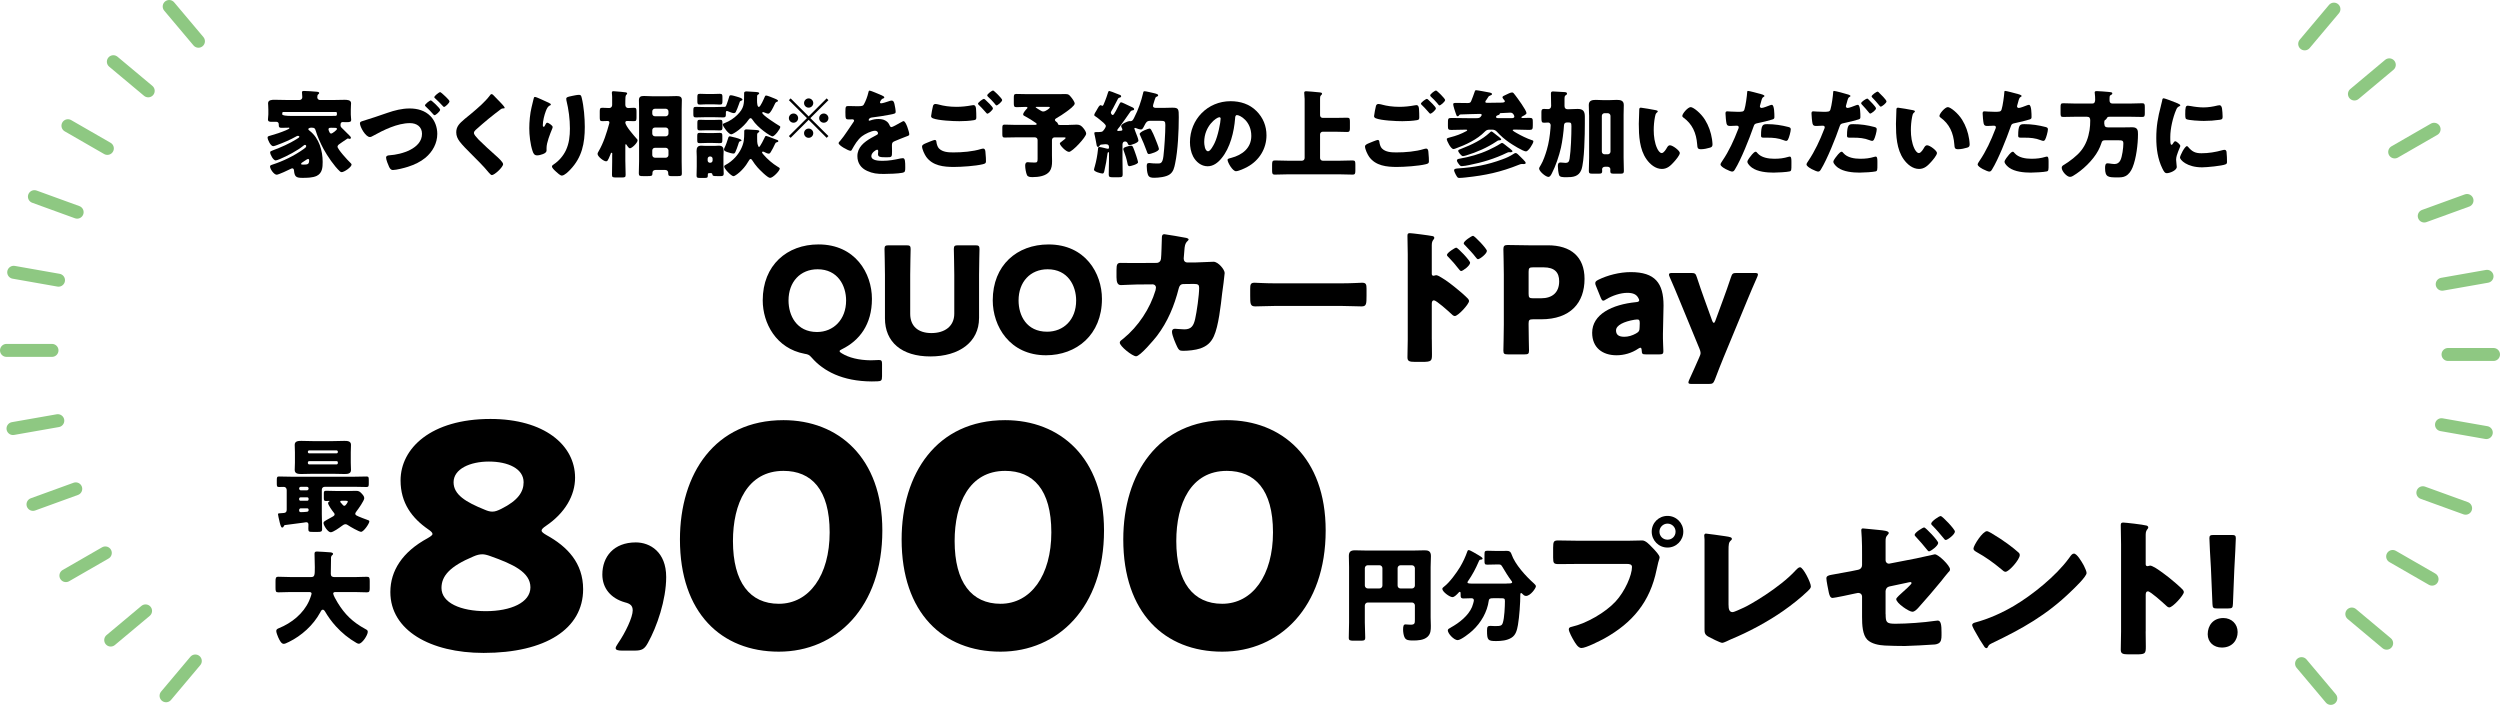 <?xml version="1.0" encoding="UTF-8"?>
<svg id="_レイヤー_2" data-name="レイヤー 2" xmlns="http://www.w3.org/2000/svg" viewBox="0 0 917.76 258.76">
  <defs>
    <style>
      .cls-1 {
        fill: none;
        stroke: #8ec882;
        stroke-linecap: round;
        stroke-linejoin: round;
        stroke-width: 4.76px;
      }
    </style>
  </defs>
  <g id="_内容" data-name="内容">
    <g>
      <path d="M123.88,53.78c0,.98,3.82,5.13,4.69,5.93.14.14.49.45.49.7,0,.94-2.73,2.79-3.64,2.79-.24,0-.45-.14-.63-.28-2.1-1.92-4.62-5.65-5.99-8.17-1.08-1.99-2.31-4.71-2.94-6.88-.18-.56-.31-1.01-1.44-1.01-.35,0-1.23.07-1.23.56,0,.21.21.38.53.63,3.47,2.72,4.73,7.37,4.73,11.38,0,2.06-.14,4.12-2.17,5.13-1.51.73-3.71.73-5.39.73-2.24,0-2.77-.49-2.97-2.76-.04-.35-.21-.73-.63-.73-.17,0-.31.07-.46.14-.77.42-4.62,2.2-5.25,2.2-1.02,0-2.45-2.09-2.45-3.04,0-.31.21-.45.84-.66,3.82-1.22,7.98-3.21,11.45-5.69.7-.49.98-.7.98-1.12,0-.24-.18-.45-.46-.45-.18,0-.31.1-.56.31-2.1,1.75-6.06,3.84-8.68,4.92-.59.24-1.26.49-1.5.49-.87,0-2.03-2.16-2.03-2.97,0-.35.25-.45.98-.73,2.94-1.08,6.23-2.55,8.72-4.12.74-.45,1.02-.66,1.02-.87,0-.24-.25-.35-.49-.35-.21,0-.39.07-.56.17-2.31,1.29-4.55,2.27-7.21,3.25-.35.14-1.05.38-1.33.38-.95,0-2.07-2.34-2.07-3.18,0-.38.25-.49,1.05-.7,2-.56,3.71-1.12,5.71-1.96.77-.31,1.26-.59,1.26-.8,0-.1-.1-.17-.25-.17-.1,0-.18.04-.42.04h-.1c-.7,0-1.4.03-2.1.03-.8,0-1.05-.14-1.05-1.08v-.28c0-.45-.35-.84-.81-.84h-1.89c-.63,0-1.26-.07-1.26-.87,0-.49.14-1.29.14-1.88v-1.75c0-1.12-.1-1.95-.1-2.3,0-1.26,1.44-1.29,2.35-1.29,1.37,0,2.7.07,4.06.07h5.18c.56,0,.98-.45.98-1.01,0-.31-.07-1.19-.1-1.5-.03-.1-.03-.21-.03-.31,0-.45.38-.49.77-.49.94,0,3.5.17,4.62.28.77.07.94.24.94.49,0,.17-.14.31-.38.49-.28.21-.32.63-.32,1.15,0,.42.42.91.95.91h5.04c1.37,0,2.7-.07,4.06-.07.87,0,2.35.04,2.35,1.26,0,.28-.1,1.4-.1,2.34v1.82c0,.66.14,1.43.14,1.88,0,.84-.45.91-1.92.91-.42,0-.81-.04-1.19-.04-.73,0-.8.59-.8,1.08v.31c0,.35.59.94,1.08,1.36.56.49,1.29,1.36,2.03,2.02.42.38.7.73.7.98s-.21.42-.42.42c-.07,0-.1,0-.35-.07-.21-.07-.25-.07-.31-.07-.14,0-.25.07-.35.14-.67.49-1.26.84-1.71,1.15-1.19.8-1.75,1.15-1.75,1.64ZM119.96,42.57c.98,0,1.93-.03,2.91-.03h.21c.32,0,.6-.14.6-.49v-.56c0-.21-.17-.38-.39-.38h-19.25c-.21,0-.42.17-.42.38v.49q0,.59,3.68.59h12.67ZM113.49,58.8c0-.21-.17-.45-.42-.45-.18,0-.67.31-1.23.7-.28.21-.63.42-.95.63-.17.1-.35.28-.35.45,0,.28.21.31.81.31,1.72,0,2.14-.21,2.14-1.64ZM122.9,46.93c-.42,0-.87-.03-1.29-.03-.63,0-1.02.03-1.02.59,0,.17.1.45.21.7.14.35.31.84.77.84s2.14-1.33,2.14-1.68c0-.38-.39-.42-.7-.42h-.1Z"/>
      <path d="M158.01,42.61c1.68,1.71,2.52,4.15,2.52,6.53,0,3.46-1.72,6.56-4.34,8.76-1.86,1.54-4.03,2.55-6.41,3.32-1.26.42-4.31,1.19-5.53,1.19-.81,0-1.12-.59-1.44-1.22-.35-.73-1.08-2.58-1.08-3.32s.77-.84,1.29-.87c4.41-.28,11.9-2.44,11.9-7.89,0-2.62-2-3.91-4.41-3.91-4.66,0-9.73,2.55-13.72,4.75-.31.17-.6.35-1.02.35-1.54,0-3.64-3.67-3.64-5.06,0-.49.46-.63.87-.77,3.08-.91,6.13-1.99,9.21-3.04,2.66-.91,5.32-1.61,8.16-1.61s5.6.73,7.63,2.79ZM161.58,40.3c0,.59-1.64,1.99-2.03,1.99-.18,0-.28-.1-.39-.21-.87-1.01-1.82-1.99-2.8-2.9-.25-.21-.35-.35-.35-.49,0-.49,1.79-1.85,2.14-1.85.31,0,3.43,2.9,3.43,3.46ZM162.03,34.09c.53.42,2.98,2.58,2.98,3.11,0,.63-1.58,2.06-2,2.06-.14,0-.25-.1-.53-.42-.98-1.08-1.68-1.75-2.73-2.72-.25-.21-.32-.31-.32-.45,0-.45,1.75-1.85,2.14-1.85.1,0,.21.07.46.28Z"/>
      <path d="M181.05,34.86c.6.63,1.19,1.26,1.79,1.85l.39.38c.7.73,2.03,2.09,2.03,2.48,0,.21-.21.24-.63.24-.38,0-.59.14-.87.35-1.5,1.12-2.91,2.23-4.38,3.42-1.61,1.33-3.18,2.69-4.73,4.08-.31.31-.67.66-.67,1.15,0,.59.84,1.5,1.44,2.13.1.14.21.24.31.35,1.96,1.96,4.03,3.81,6.09,5.66,1.12.98,2.87,2.58,2.87,3.32,0,1.08-3.15,4.01-4.13,4.01-.21,0-.63-.31-1.09-.87-1.85-2.3-4.45-4.85-6.86-7.26-1.26-1.26-2.87-2.86-3.89-4.22-.77-1.05-1.23-2.06-1.23-3.35,0-.98.25-1.82.81-2.62.94-1.36,3.47-3.21,4.87-4.4,2.27-1.92,4.87-4.12,6.65-6.49.18-.24.35-.52.63-.52.25,0,.46.17.6.31Z"/>
      <path d="M201.54,37.79c.49.21.67.35.67.59,0,.21-.1.24-.28.31-.88.38-1.23,1.26-1.54,2.06-.56,1.43-1.12,3.67-1.12,5.2,0,.21,0,.59.32.59.21,0,.35-.17.56-.66.18-.38.39-.84.77-.84.35,0,1.96,1.01,1.96,1.57,0,.17-.07.42-.14.59-.8,1.95-2.1,5.13-2.1,7.12v.87c0,.8-.73,1.15-1.4,1.4-.63.24-1.4.45-2.07.45-1.08,0-1.4-.8-1.68-1.64-.81-2.44-1.19-5.76-1.19-8.34,0-2.3.28-5.41.84-7.68.21-.91.46-1.85.67-2.79.14-.59.21-1.01.53-1.01.67,0,3.81,1.61,5.22,2.2ZM209.88,35.24c.77-.14,1.89-.42,2.66-.42.67,0,.81.24,1.02,1.12.77,3.11,1.12,7.4,1.12,10.65,0,6-1.02,11.17-5.32,15.67-.67.7-2.14,2.2-3.12,2.2-.56,0-1.58-.94-2-1.33-.87-.8-1.61-1.47-1.61-2.06,0-.21.14-.38.6-.7,1.93-1.26,3.54-3.14,4.52-5.2,1.19-2.55,1.47-5.24,1.47-7.99,0-3.49-.46-6.98-1.3-10.4-.04-.17-.04-.35-.04-.52,0-.56.46-.7,2-1.01Z"/>
      <path d="M229.57,59.29c0,1.64.1,3.28.1,4.92,0,.84-.31.94-1.33.94h-2.24c-1.08,0-1.44-.07-1.44-.91,0-1.64.07-3.28.07-4.96v-2.37c0-.14.04-.28.04-.42,0-.17-.04-.42-.25-.42-.25,0-.35.38-.49.77-.94,2.37-1.12,2.37-1.58,2.37-.84,0-3.08-1.75-3.08-2.69,0-.38.21-.66.38-.98,1.82-3.11,2.94-6.7,3.89-10.16.03-.1.07-.24.07-.38,0-.42-.28-.59-.67-.59-.67,0-1.29.07-1.96.07-.84,0-.91-.38-.91-1.47v-2.02c0-1.01.07-1.43.91-1.43s1.75.1,2.59.1c.6,0,1.05-.49,1.05-1.08v-2.97c0-.7-.1-1.26-.1-1.36v-.28c0-.42.28-.49.63-.49.21,0,.46.03.84.07.87.07,2.84.21,3.64.35.25.03.49.14.49.45,0,.21-.17.31-.35.49-.28.28-.31,1.29-.31,2.2v1.5c0,.7.49,1.12,1.05,1.12.7,0,1.44-.1,2.14-.1.84,0,.91.38.91,1.43v2.13c0,1.01-.1,1.36-.91,1.36-.88,0-1.72-.07-2.59-.07-.32,0-.6.21-.6.56,0,1.29,3.29,4.96,4.24,6.04.18.17.25.28.25.52,0,.91-2.07,2.9-2.8,2.9-.46,0-1.02-.91-1.23-1.26-.07-.1-.14-.24-.25-.24-.21,0-.21.31-.21.63v5.73ZM234.62,40.2c0-1.15-.07-2.27-.07-3.39,0-1.33.7-1.57,1.85-1.57,1.08,0,2.14.1,3.19.1h5.64c1.05,0,2.07-.07,3.12-.07s1.96.14,1.96,1.43c0,1.15-.07,2.3-.07,3.49v19.02c0,1.5.07,3,.07,4.5,0,.84-.31.94-1.51.94h-2.31c-.81,0-1.19-.07-1.19-1.01v-.24c0-.45-.32-1.01-1.09-1.01h-3.57c-.67,0-1.12.42-1.12,1.01v.24c0,.91-.28,1.01-1.72,1.01h-1.71c-1.19,0-1.58-.04-1.58-1.01,0-1.47.1-2.93.1-4.43v-19.02ZM239.45,41.7c0,.59.42.98.98.98h3.99c.53,0,.98-.45.98-.98v-.8c0-.56-.46-.98-.98-.98h-3.99c-.56,0-.98.42-.98.98v.8ZM239.45,49.06c0,.52.42.98.98.98h3.99c.53,0,.98-.45.98-.98v-1.26c0-.52-.46-.98-.98-.98h-3.99c-.56,0-.98.42-.98.98v1.26ZM239.45,56.92c0,.52.42.98.98.98h3.99c.53,0,.98-.45.98-.98v-1.68c0-.52-.46-.98-.98-.98h-3.99c-.56,0-.98.42-.98.98v1.68Z"/>
      <path d="M258.73,43.03c-1.08,0-2.14.07-3.18.07-.87,0-1.02-.21-1.02-1.15v-1.43c0-1.01.07-1.29.98-1.29,1.05,0,2.14.07,3.22.07h3.54c1.02,0,2.03-.07,3.04-.07h.7c.46,0,.53-.31.84-1.15.31-.8.56-1.64.81-2.48.1-.42.17-.63.67-.63.46,0,1.64.35,2.1.49.91.28,2.14.59,2.14,1.12,0,.21-.28.35-.46.38-.56.21-.52.31-.87,1.36-.18.56-.87,2.37-1.16,2.86-.17.21-.39.35-.63.35-.53,0-1.4-.35-1.89-.56-.17-.07-.52-.24-.7-.24-.35,0-.39.31-.39.8v.56c0,.8-.21,1.01-1.02,1.01-1.05,0-2.14-.07-3.18-.07h-3.54ZM260.59,63.55c-.46,0-.74,0-.74.45v.31c0,.94-.21,1.01-1.23,1.01h-1.61c-1.02,0-1.3-.07-1.3-.91,0-1.08.07-2.16.07-3.25v-3.6c0-.77-.07-1.5-.07-2.13,0-1.22.39-1.95,1.68-1.95.52,0,1.05.07,1.54.07h3.47c.53,0,1.02-.07,1.54-.07,1.33,0,1.71.73,1.71,1.95,0,.73-.07,1.43-.07,2.13v2.97c0,1.08.1,2.13.1,3.21,0,.8-.39.91-1.16.91h-1.19c-1.61,0-1.72-.07-1.85-.77-.07-.31-.35-.35-.6-.35h-.31ZM261.67,48.85c.95,0,1.93-.07,2.52-.07.91,0,.98.28.98,1.15v1.5c0,.87-.07,1.12-.98,1.12-.73,0-1.57-.07-2.52-.07h-2.17c-.98,0-1.82.07-2.56.07-.87,0-.98-.21-.98-1.12v-1.47c0-.94.1-1.19.98-1.19.67,0,1.58.07,2.56.07h2.17ZM261.71,34.51c.94,0,1.89-.07,2.52-.07.91,0,.98.35.98,1.19v1.43c0,1.05-.07,1.33-.98,1.33-.63,0-1.58-.1-2.52-.1h-2.21c-.94,0-1.89.1-2.52.1-.87,0-.98-.28-.98-1.22v-1.47c0-.98.07-1.26.98-1.26.7,0,1.58.07,2.52.07h2.21ZM261.71,44.04c.91,0,1.85-.07,2.56-.07.87,0,.94.28.94,1.29v1.61c0,.73-.14,1.01-.98,1.01-.63,0-1.54-.07-2.52-.07h-2.21c-.98,0-1.89.07-2.52.07-.87,0-.98-.24-.98-1.08v-1.64c0-.94.1-1.19.94-1.19.77,0,1.64.07,2.56.07h2.21ZM259.78,58.91c0,.45.35.84.84.84h.14c.46,0,.84-.38.84-.84v-.63c0-.49-.39-.84-.84-.84h-.14c-.49,0-.8.35-.84.84v.63ZM277.95,35.35c0,.35-.04.87-.04,1.43,0,1.19.1,2.48.7,2.48.52,0,1.82-2.97,2.03-3.49.21-.45.24-.7.63-.7.46,0,2.35.8,2.87,1.01.35.14,1.47.52,1.47.94,0,.24-.28.31-.49.38-.46.21-.56.52-.91,1.26-.31.66-1.44,3.07-2.17,3.07-.38,0-1.12-.31-1.47-.45-.14-.07-.31-.14-.46-.14-.17,0-.28.1-.28.28,0,.87,5.29,4.19,6.23,4.75.25.14.39.24.39.45,0,.73-2.07,3.46-2.91,3.46-.56,0-5.39-3.11-7.28-6.11-.18-.24-.39-.59-.74-.59-.28,0-.52.35-.7.56-1.89,2.83-5.6,5.38-6.41,5.38-.88,0-3.05-2.86-3.05-3.56,0-.38.38-.49.84-.66,1.58-.59,3.26-1.71,4.45-2.9,2.52-2.48,2.52-4.05,2.52-7.33v-.59c0-.28,0-.73.87-.73.28,0,2.94.17,3.36.21.39.04,1.3.04,1.3.49,0,.24-.25.42-.46.49-.25.17-.31.38-.31.63ZM270.14,50.57c1.16.31,2.07.66,2.07.98,0,.17-.25.24-.39.28-.49.11-.52.24-.84,1.29-.18.59-.77,2.23-1.05,2.76-.14.28-.31.49-.67.49-.52,0-1.79-.35-2.31-.56-.77-.28-1.16-.49-1.16-.91,0-.21.07-.38.14-.56.52-.98,1.05-2.55,1.37-3.6.1-.38.21-.7.67-.7.14,0,1.23.28,2.17.52ZM277.95,49.31v1.5c0,.91.03,1.68.14,2.06.14.52.42,1.12.53,1.12.38,0,1.96-3.18,2.17-3.67.1-.24.18-.42.49-.42.21,0,1.37.45,2.35.84.56.21,1.08.42,1.3.49.24.07.8.24.8.56,0,.28-.28.38-.52.42-.35.07-.46.14-.63.49-.35.8-1.23,2.55-1.68,3.21-.18.28-.35.49-.74.49s-1.23-.38-1.58-.59c-.17-.07-.35-.17-.52-.17s-.31.14-.31.31c0,.21.28.49.59.87,1.37,1.61,3.33,3.28,5.11,4.36.28.17.81.42.81.7,0,.8-2.49,3.42-3.57,3.42-.91,0-3.96-3.11-4.62-3.87-.74-.84-1.26-1.57-1.89-2.55-.14-.21-.35-.52-.63-.52-.31,0-.56.45-.94,1.08-1.79,3.14-4.76,5.24-5.32,5.24-.84,0-3.43-2.72-3.43-3.53,0-.35.25-.49.52-.63,1.26-.63,2.59-1.71,3.54-2.76,1.54-1.68,2.73-3.84,3.12-6.07.14-.84.17-2.09.17-2.97v-.45c0-.31,0-.77.81-.77.56,0,2.8.14,3.43.21.39.04,1.3.04,1.3.49,0,.21-.25.38-.39.49-.31.17-.38.31-.38.63Z"/>
      <path d="M290.25,50.6l-.65-.65,6.63-6.59-6.63-6.59.65-.65,6.61,6.61,6.61-6.61.65.65-6.63,6.59,6.63,6.59-.65.65-6.61-6.61-6.61,6.61ZM293,43.36c0,.92-.75,1.69-1.69,1.69s-1.71-.75-1.71-1.69.77-1.69,1.71-1.69,1.69.77,1.69,1.69ZM298.55,37.83c0,.9-.73,1.69-1.69,1.69s-1.69-.77-1.69-1.69.77-1.71,1.69-1.71,1.69.77,1.69,1.71ZM298.55,48.89c0,.92-.73,1.71-1.69,1.71s-1.69-.77-1.69-1.71.77-1.69,1.69-1.69,1.69.77,1.69,1.69ZM304.12,43.36c0,.92-.75,1.69-1.71,1.69s-1.69-.75-1.69-1.69.78-1.69,1.69-1.69,1.71.77,1.71,1.69Z"/>
      <path d="M323.55,34.93c.63.28,1.08.52,1.08.84,0,.28-.38.38-.63.45-.42.17-.95,1.05-.95,1.33s.18.38.42.38c.53,0,2.1-.52,2.84-.77.28-.1.67-.24.98-.24.77,0,.95.73,1.09,1.36.17.7.42,2.09.42,2.83,0,.52-.31.66-2.24,1.01s-4.31.77-6.48,1.01c-1.12.14-1.19.91-1.19.94,0,.17.18.24.31.24.07,0,.25-.07.32-.1,1.02-.35,1.92-.52,2.97-.52.84,0,1.82.14,2.52.56.98.56,1.23,1.01,1.68,1.99.14.28.31.42.59.42.35,0,2.21-1.05,3.26-1.64.31-.17.56-.31.7-.38s.31-.17.46-.17c.87,0,2.1,4.01,2.1,4.82,0,.45-.35.56-1.05.8-1.68.63-2.73,1.08-4.34,1.75-.84.35-.98.66-.98,1.61,0,.42.04,1.26.04,2.02,0,2.23-.04,2.27-2,2.27-2.42,0-3.15-.1-3.15-1.19,0-.31.03-.63.07-.94v-.17c0-.24-.14-.49-.42-.49-.35,0-2.1,1.12-2.1,2.34,0,1.75,2.97,1.75,4.2,1.75,2.24,0,4.31-.38,6.51-.87.31-.07.63-.1.87-.1.84,0,.87,1.26.87,3.49,0,1.33-.07,1.68-1.08,1.88-1.58.31-5.08.42-6.79.42-2.45,0-4.06-.17-6.13-1.12-2.24-1.01-3.57-2.86-3.57-5.41,0-3.28,2.49-5.17,5.04-6.67.6-.35,1.3-.73,1.93-1.05.31-.14.6-.31.6-.7,0-.49-.46-.91-1.09-.91-1.33,0-3.74,1.22-4.8,2.02-1.64,1.29-2.7,3.14-3.71,4.96-.1.21-.25.38-.52.38-.77,0-4.34-1.96-4.34-2.79,0-.28.21-.49.63-.94,1.44-1.64,3.71-5.27,4.83-6.84.17-.24.21-.35.21-.49,0-.28-.25-.49-.52-.49-.42,0-.91.04-1.37.04-1.19,0-1.29-.1-1.29-2.72,0-2.16.14-2.2,1.26-2.2.77,0,2.03.07,3.19.07,1.72,0,2.03-.14,2.31-.63.7-1.22,1.37-3.04,1.65-4.33.1-.52.17-.77.52-.77.38,0,3.71,1.43,4.27,1.68Z"/>
      <path d="M339.86,52.59c.42-.17,2.91-1.22,3.29-1.22.53,0,.6.45.63.84.07.59.38,1.75.91,2.27,1.36,1.4,3.54,1.47,5.36,1.47,3.18,0,7.11-.31,10.12-1.26.24-.07.56-.14.8-.14.39,0,.7.31.77,1.05.21,2.23.21,2.76.21,3.7,0,.63-.35.8-1.23,1.01-2.56.63-7.81.98-10.54.98-3.75,0-7.77-.42-10.15-3.7-.6-.84-1.54-2.79-1.54-3.84,0-.59.87-.94,1.37-1.15ZM344.76,38.42c1.61.45,3.82.8,6.37.8,1.89,0,3.78-.21,5.67-.56.17-.03.35-.07.56-.07.77,0,.91.87.95,1.4.07,1.01.1,2.02.1,3.04,0,.73-.1.94-.84,1.08-1.65.28-3.68.38-5.36.38-2.31,0-7.7-.24-9.73-1.05-.35-.14-.67-.38-.67-.8,0-.45.56-3.32.7-3.77.14-.42.42-.7.91-.7.31,0,.94.14,1.33.24ZM361.74,36.64c.49.45,2.77,2.58,2.77,3.14,0,.63-1.65,1.96-2.03,1.96-.21,0-.49-.35-.84-.77-.1-.1-.17-.21-.28-.31-.6-.73-1.3-1.4-1.96-2.06-.24-.24-.38-.35-.38-.52,0-.49,1.79-1.78,2.17-1.78.18,0,.39.17.56.35ZM367.9,36.71c0,.63-1.68,1.99-2.06,1.99-.21,0-.39-.24-.91-.91-.7-.84-1.44-1.54-2.21-2.27-.1-.1-.31-.31-.31-.49,0-.56,1.82-1.82,2.13-1.82.35,0,3.36,2.97,3.36,3.49Z"/>
      <path d="M392.36,45.85c1.19,0,2.42-.1,2.91-.1,1.23,0,1.79.49,2.49,1.36.42.52.98,1.36.98,1.95,0,1.26-5.11,6.7-6.3,6.7-1.08,0-3.36-2.37-3.36-3.07,0-.24.18-.38.49-.59.21-.14,1.12-.84,1.37-1.08.14-.14.25-.28.25-.35,0-.21-.21-.24-.56-.24h-3.47c-.56,0-.98.42-.98.98v5.59c0,.7.04,1.43.04,2.16,0,1.47-.17,2.72-.87,3.7-1.3,1.78-4.1,2.16-6.3,2.16-.63,0-1.68,0-2.03-.73-.38-.8-.67-2.55-.67-3.46,0-.63.14-1.29.95-1.29.21,0,.59.04.81.07.38.03,1.33.07,1.71.07.95,0,1.09-.28,1.09-1.33v-6.95c0-.56-.42-.98-.98-.98h-6.97c-1.36,0-2.73.07-4.13.07-.77,0-.87-.31-.87-1.29v-2.16c0-.91.07-1.29.84-1.29,1.4,0,2.8.1,4.16.1h6.97c.42,0,.63-.07.63-.31,0-.28-.28-.42-.46-.52-1.12-.77-2.28-1.54-3.47-2.16-.74-.38-1.02-.49-1.02-.87,0-.59.98-1.71,1.4-2.13.1-.1.18-.17.18-.31,0-.28-.31-.31-.53-.31-1.15,0-2.35.1-3.5.1-.88,0-.98-.35-.98-1.43v-2.06c0-.98.07-1.36.95-1.36,1.29,0,2.59.07,3.92.07h10.96c1.08,0,2.14-.03,3.19-.03s1.29.28,1.96,1.08c.42.49,1.37,1.78,1.37,2.41,0,.77-2.1,2.3-3.12,3.04-.98.73-2.45,1.68-3.61,2.34-.25.14-.52.31-.52.63,0,.24.14.42.35.56.7.52.7.66.73.91.1.31.42.38.7.38h3.33ZM380.63,39.22c-.35,0-.42.04-.42.21,0,.07.98.66,1.54,1.01.67.42.87.49,1.29.49.77,0,2.35-1.15,2.35-1.47,0-.24-.25-.24-.81-.24h-3.95Z"/>
      <path d="M411.13,46.41c-.18.21-1.02,1.22-1.02,1.4,0,.14.17.28.42.28.14,0,.25,0,.35-.04.49-.07,1.15.04,1.15-.45,0-.21-.14-.52-.24-.7-.07-.17-.21-.42-.21-.63,0-.8,2.59-1.82,3.01-1.82.07,0,.28.04.38.04.74,0,.98-.52,1.3-1.12.03-.1.1-.24.17-.35,1.37-2.58,2.52-5.93,3.19-8.83.1-.49.14-.7.56-.7.45,0,2.66.52,3.22.66,1.4.31,1.75.52,1.75.84s-.28.38-.52.49c-.46.17-.52.42-.77,1.22-.1.35-.21.73-.39,1.26-.07.24-.21.66-.21.94,0,.59.6.7,1.08.7h2.91c1.3,0,2.31-.07,3.05-.07,2.38,0,2.42.45,2.42,3.46,0,5.03-.31,12.11-1.33,16.97-.32,1.57-.63,3.11-2.03,4.08-1.33.94-4.06,1.22-5.67,1.22-1.02,0-1.96-.1-2.31-1.19-.31-.94-.42-2.06-.42-3.04,0-.77.07-1.19.94-1.19.35,0,1.26.1,1.47.14.35.04,1.23.04,1.58.04,1.05,0,1.82,0,2.14-2.72.35-3,.7-8.38.7-11.38,0-1.43-.25-1.57-1.89-1.57h-3.68c-1.23,0-1.54.63-2.03,1.57-.6,1.19-.84,1.61-1.33,1.61-.46,0-1.44-.28-1.85-.49-.1-.03-.25-.1-.35-.1-.17,0-.25.14-.25.28,0,.07.18.56.42,1.19.45,1.12,1.08,2.69,1.08,3.21,0,.87-2.94,1.68-3.26,1.68-.46,0-.56-.38-.67-.63-.18-.45-.46-.73-.95-.73-.77,0-.98.56-.98,1.22v5.52c0,1.78.07,3.56.07,5.34,0,.94-.31,1.05-1.47,1.05h-2.14c-1.09,0-1.51-.07-1.51-1.01,0-1.78.1-3.6.1-5.38v-2.48c0-.28-.04-.35-.17-.35-.35,0-.39.49-.42.73-.24,1.92-.63,4.15-1.08,6-.1.45-.17,1.12-.73,1.12-.53,0-3.12-.66-3.12-1.4,0-.21.25-1.01.32-1.26.56-1.99.94-4.05,1.15-6.14.04-.49,0-.94.53-.94.31,0,1.44.28,1.85.38.28.07,1.02.28,1.26.28.35,0,.42-.28.42-.42,0-.94-.28-1.26-1.37-1.26-.28,0-1.15.11-1.5.14-.31.04-.46.14-.6.42-.1.24-.28.42-.56.42-.31,0-.46-.14-.6-1.08-.03-.35-.56-2.9-.63-3.21-.07-.24-.14-.56-.14-.8,0-.35.39-.35.81-.35h.77c.63,0,1.23-.07,1.47-.28.42-.35,1.19-1.47,1.19-1.92,0-.38-.52-.87-.87-1.22-.1-.07-.14-.1-.21-.17-.7-.59-1.96-1.68-2.7-2.13-.17-.14-.49-.28-.49-.52,0-.38.46-1.12.84-1.71.14-.24.25-.45.35-.63.21-.35.67-1.29,1.16-1.29.14,0,.24.07.35.14.07.03.21.1.28.1.31,0,.46-.42.98-1.75.35-.84.77-2.06,1.09-3.11.1-.38.21-.59.52-.59.21,0,1.82.63,2.66.98.21.07.39.14.46.17.67.24,1.19.38,1.19.77s-.28.42-.49.49c-.39.07-.53.17-.7.49-.63,1.19-1.19,2.37-1.85,3.56-.1.21-.21.38-.32.52-.24.42-.42.7-.42.94,0,.42.42.91.7.91s.7-.73.94-1.19c.07-.07.11-.14.14-.21.46-.87.91-1.75,1.33-2.58.25-.45.32-.7.7-.7.25,0,1.96.84,2.91,1.29.25.1.42.21.52.24.49.21,1.3.49,1.3.98,0,.42-.42.42-.77.49-.25.07-.42.17-.56.38-1.26,1.85-2.56,3.67-3.89,5.48ZM413.34,53.92c.52-.17,1.44-.45,1.85-.45.25,0,.46.07.63.31.17.17,1.12,2.83,1.29,3.39.14.42.67,2.09.67,2.41,0,.73-2.84,1.43-3.12,1.43-.52,0-.67-.49-.77-1.08-.28-1.5-.84-3.21-1.37-4.64-.07-.17-.14-.35-.14-.56,0-.42.35-.59.95-.8ZM422.65,47.74c.49.87.94,1.88,1.33,2.86.25.63,1.47,3.56,1.47,4.08,0,.98-3.26,1.88-3.64,1.88-.56,0-.67-.56-.81-.98-.67-1.82-1.58-4.12-2.41-5.83-.07-.17-.21-.38-.21-.56,0-.84,3.18-1.99,3.57-1.99.35,0,.52.24.7.52Z"/>
      <path d="M461.22,40.72c2.48,2.48,3.71,5.52,3.71,8.97,0,4.92-2.69,9.25-7.04,11.59-.87.49-3.18,1.57-4.17,1.57-1.23,0-3.08-3.21-3.08-4.19,0-.31.31-.45,1.33-.7,4.06-1.05,7.39-3.6,7.39-8.06,0-5.48-4.2-7.65-5.25-7.65-.6,0-.67.63-.7,1.26-.38,4.85-1.79,10.79-5.01,14.63-1.29,1.57-2.97,2.9-5.08,2.9-2.35,0-4.27-1.61-5.32-3.6-.81-1.54-1.16-3.53-1.16-5.24,0-8.38,6.48-15.05,14.91-15.05,3.57,0,6.93,1.05,9.45,3.56ZM442.07,52.14c0,.84.21,3.39,1.44,3.39.84,0,2.03-2.3,2.38-3.04,1.23-2.51,2.21-7.68,2.21-8.94,0-.28-.14-.52-.46-.52-1.02,0-5.57,3.21-5.57,9.11Z"/>
      <path d="M478.92,36.15c0-.56-.14-1.82-.14-2.13,0-.45.38-.52.77-.52s3.36.24,4.97.42c.28.03.81.07.81.49,0,.24-.17.35-.38.56-.35.35-.35.77-.35,1.29v6.04c0,.56.42.98.98.98h4.48c1.51,0,3.01-.07,4.52-.07.91,0,.98.38.98,1.57v2.34c0,.98-.17,1.33-.98,1.33-1.51,0-3.01-.1-4.52-.1h-4.48c-.56,0-.98.45-.98.98v8.69c0,.52.42.98.98.98h6.27c1.54,0,3.12-.1,4.69-.1.95,0,1.02.38,1.02,1.57v2.02c0,1.19-.07,1.61-1.02,1.61-1.58,0-3.12-.1-4.69-.1h-19.11c-1.58,0-3.15.1-4.73.1-.95,0-1.02-.42-1.02-1.61v-1.95c0-1.22.1-1.64,1.02-1.64,1.58,0,3.15.1,4.73.1h5.22c.56,0,.95-.42.98-.98v-21.85Z"/>
      <path d="M502.47,52.59c.42-.17,2.91-1.22,3.29-1.22.53,0,.6.45.63.84.07.59.38,1.75.91,2.27,1.36,1.4,3.54,1.47,5.36,1.47,3.18,0,7.11-.31,10.12-1.26.24-.07.56-.14.8-.14.39,0,.7.31.77,1.05.21,2.23.21,2.76.21,3.7,0,.63-.35.8-1.23,1.01-2.56.63-7.81.98-10.54.98-3.75,0-7.77-.42-10.15-3.7-.6-.84-1.54-2.79-1.54-3.84,0-.59.87-.94,1.37-1.15ZM507.37,38.42c1.61.45,3.82.8,6.37.8,1.89,0,3.78-.21,5.67-.56.17-.03.35-.07.56-.07.77,0,.91.87.95,1.4.07,1.01.1,2.02.1,3.04,0,.73-.1.94-.84,1.08-1.65.28-3.68.38-5.36.38-2.31,0-7.7-.24-9.73-1.05-.35-.14-.67-.38-.67-.8,0-.45.56-3.32.7-3.77.14-.42.42-.7.91-.7.31,0,.94.14,1.33.24ZM524.35,36.64c.49.45,2.77,2.58,2.77,3.14,0,.63-1.65,1.96-2.03,1.96-.21,0-.49-.35-.84-.77-.1-.1-.17-.21-.28-.31-.6-.73-1.3-1.4-1.96-2.06-.24-.24-.38-.35-.38-.52,0-.49,1.79-1.78,2.17-1.78.18,0,.39.17.56.35ZM530.51,36.71c0,.63-1.68,1.99-2.06,1.99-.21,0-.39-.24-.91-.91-.7-.84-1.44-1.54-2.21-2.27-.1-.1-.31-.31-.31-.49,0-.56,1.82-1.82,2.13-1.82.35,0,3.36,2.97,3.36,3.49Z"/>
      <path d="M545.49,36.85c-.11.17-.21.31-.21.52,0,.31.28.38.53.38,1.61,0,3.25-.07,4.83-.07h.35c.81,0,1.44-.1,1.44-.45,0-.24-.11-.38-.28-.56-.17-.21-.59-.66-.59-.98,0-.35.56-.56,1.16-.84.8-.38,1.79-.91,2.38-.91.42,0,.63.35,1.12.98.81,1.05,4.16,5.59,4.16,6.6,0,.49-1.15,1.01-1.54,1.22-.14.07-.31.14-.31.35s.17.24.35.24c.84,0,1.65-.07,2.49-.07,1.26,0,1.33.31,1.33,1.57v1.15c0,1.36-.1,1.71-1.22,1.71-1.51,0-2.98-.1-4.45-.1h-1.3c-.14,0-.42.04-.42.21,0,.24,1.29.98,1.58,1.12,1.44.84,3.74,1.96,5.32,2.48.32.1.7.17.7.49,0,.8-1.85,3.7-2.7,3.7-1.08,0-5.15-2.58-6.16-3.28-1.65-1.15-3.26-2.51-4.59-4.01-.46-.49-1.01-.7-1.68-.7h-1.02c-.7,0-1.16.21-1.64.7-2.84,2.93-7.07,4.89-10.85,6.25-.28.1-.49.17-.7.17-.95,0-2.45-2.97-2.45-3.67,0-.35.74-.49,1.23-.63,2.21-.56,3.95-1.19,5.99-2.3.1-.07.28-.21.28-.31,0-.17-.25-.21-.35-.21h-.35c-1.72,0-3.43.1-5.15.1-1.12,0-1.23-.28-1.23-1.43v-.8c0-1.92,0-2.16,1.26-2.16,1.96,0,3.92.07,5.85.07h3.43c.81,0,1.26-.1,1.72-.84.07-.14.14-.24.14-.38,0-.28-.35-.35-.56-.35-1.89,0-5.46.17-7.28.21-.21,0-.35.14-.49.35-.14.14-.25.31-.49.31-.38,0-.42-.24-.73-1.12-.21-.59-.91-2.69-.91-3.28,0-.45.28-.49,1.12-.49h.73c1.12,0,2.24.04,3.4.04.91,0,1.12-.17,1.37-.77.42-1.08.87-2.16,1.23-3.28.1-.35.14-.66.59-.66.49,0,4.27.73,5.04.87.25.07.77.21.77.52s-.35.45-.59.52c-.49.17-.63.28-.87.7-.21.35-.53.8-.74,1.12ZM559.35,58.77c.25.24.74.7.74,1.08,0,.35-.56.38-.81.38-.21,0-.38-.03-.59-.03-.32,0-.63.1-.98.24-6.86,2.76-12.39,3.94-19.71,4.71-.63.07-1.68.17-2.24.17-.67,0-.73-.14-1.4-1.33-.18-.35-.56-1.15-.56-1.5,0-.59.98-.63,1.4-.66,5.78-.38,10.82-1.29,16.28-3.32,1.65-.59,2.77-1.12,4.24-2.06.17-.14.49-.28.7-.28.42,0,.98.63,2,1.64l.95.94ZM553.12,53.64c.35.28,2.13,1.54,2.13,1.88,0,.31-.56.38-.77.38-.17,0-.32-.04-.46-.04-.25,0-.49.07-.77.21-4.52,2.2-9.07,3.56-14,4.54-.67.14-1.96.38-2.59.38-.52,0-.7-.17-1.29-.98-.17-.24-.53-.77-.53-1.08,0-.52.53-.59.91-.66,3.71-.66,7.32-1.64,10.71-3.21,1.15-.52,3.22-1.57,4.27-2.27.18-.1.42-.31.67-.31.28,0,.67.31,1.19.73l.53.42ZM549.06,49.34c.35.28,2.03,1.47,2.03,1.81,0,.38-.67.38-.95.38-.28.04-.56.24-.8.42-3.4,2.27-7.18,3.91-11.06,5.1-.28.07-.98.28-1.22.28-.6,0-1.75-1.54-1.75-1.95,0-.38.35-.45,1.33-.84,3.5-1.36,7.49-3.25,10.22-5.83.17-.14.42-.45.67-.45.17,0,.59.31,1.54,1.08ZM554.91,43.37c.42,0,1.01-.04,1.01-.59,0-.28-.38-1.43-1.43-1.43-.95,0-2.49.17-3.43.17-.28,0-.42,0-.49.24-.07.35-.35.42-.67.52-.35.1-.7.31-.7.66s.39.42.67.42h5.04Z"/>
      <path d="M569.42,38.49c0-1.57-.07-3.63-.07-4.22s.35-.7.8-.7c.32,0,3.4.17,4.27.24.35.03.84.1.84.56,0,.28-.17.42-.46.59-.42.24-.46.59-.46,1.61v2.34c0,.8.39,1.19,1.16,1.19h.28c1.16,0,2.28-.11,3.4-.11,2.03,0,2.62.91,2.62,2.83v2.65c0,3.6-.14,13.93-1.29,16.9-.98,2.48-3.08,2.69-5.46,2.69-1.64,0-2.49-.07-2.73-.87-.25-.84-.42-2.2-.42-3.21,0-.7.11-1.33.98-1.33.14,0,.38,0,.53.04.42.04.84.1,1.26.1,1.12,0,1.37-.52,1.54-1.54.49-3.14.67-8.62.67-11.87,0-1.36-.21-1.43-1.33-1.43h-.28c-.7,0-1.08.35-1.12,1.01-.1,2.16-.63,6.14-1.12,8.27-.67,2.97-2,6.88-3.36,9.46-.35.7-.73,1.26-1.22,1.26-1.02,0-3.43-2.06-3.43-3.07,0-.24.14-.56.67-1.4.77-1.22,1.68-3.81,2.17-5.52.74-2.55,1.12-5.2,1.33-7.85,0-.17.07-1.05.07-1.15,0-.49-.38-.98-.87-.98-.53,0-1.05.07-1.58.07-.84,0-.95-.35-.95-1.82v-2.13c0-.77.21-1.12.91-1.12.56,0,1.08.07,1.61.07s1.05-.38,1.05-1.15v-.42ZM583.35,42.15c0-1.19-.1-2.37-.1-3.6,0-1.64,1.19-1.88,2.59-1.88,1.02,0,2.07.1,3.08.1h1.51c1.05,0,2.06-.1,3.12-.1,1.37,0,2.55.24,2.55,1.88,0,.91-.07,2.23-.07,3.6v15.74c0,1.64.1,3.28.1,4.92,0,.8-.35.94-1.08.94h-2.83c-.91,0-1.08-.24-1.08-1.05,0-.21.03-.38.03-.59,0-.45-.35-.91-1.12-.91h-.73c-.84,0-1.19.45-1.19.98,0,.21.04.38.04.59,0,.77-.21.98-1.08.98h-2.7c-.7,0-1.12-.1-1.12-.91,0-1.64.1-3.49.1-4.96v-15.74ZM588.04,55.66c0,.56.46.98.98.98h1.22c.53,0,.98-.45.98-.98v-13.13c0-.52-.46-.98-.98-.98h-1.22c-.53,0-.98.45-.98.98v13.13Z"/>
      <path d="M607.84,40.44c.35.07.73.17.73.49,0,.14-.1.24-.35.42-.46.35-.56,1.01-.67,1.54-.32,1.61-.46,3.28-.46,4.89,0,2.2.32,4.71,1.26,6.7.28.59.91,1.71,1.68,1.71s1.61-1.43,1.92-1.99c.25-.42.56-.87,1.08-.87,1.05,0,3.64,1.99,3.64,2.83s-1.61,2.69-2.21,3.35c-1.23,1.36-2.45,2.51-4.38,2.51-2.34,0-4.34-1.71-5.63-3.53-2.59-3.63-2.84-8.73-2.84-13.02,0-.66.14-4.89.17-5.38.04-.38.21-.56.6-.56.46,0,4.55.73,5.43.91ZM620.65,39.32c.95,0,3.71,2.16,5.25,4.64,1.37,2.2,2.21,4.64,2.59,7.16.07.56.18,1.4.18,1.81,0,.73-.18,1.05-.87,1.26-1.02.31-2.28.59-3.33.59-1.29,0-1.33-.45-1.43-1.78-.32-4.19-1.79-7.51-5.11-9.88-.21-.17-.35-.31-.35-.59,0-.8,2.03-3.21,3.08-3.21Z"/>
      <path d="M646.02,34.4c.67.17,1.72.49,1.72.84,0,.17-.21.28-.35.35-.49.24-.63.8-.94,1.95-.07.31-.18.7-.32,1.15-.04.14-.07.28-.07.31,0,.42.28.63.67.63.53,0,2.31-.7,2.84-.91.28-.1.63-.24.87-.24.95,0,.95,3.46.95,4.5,0,.49-.14.7-.7.87-1.4.45-3.64.98-5.01,1.26-1.5.31-1.61.35-2.03,1.61-1.47,4.22-4.48,11.8-6.72,15.43-.28.45-.49.84-1.08.84s-4.24-1.57-4.24-2.62c0-.31.28-.73.7-1.36,2.41-3.53,4.2-7.47,5.74-11.48.11-.21.25-.59.25-.8,0-.49-.38-.59-.77-.59-.7,0-1.54.1-2.31.1s-1.19-.1-1.4-.87c-.17-.66-.38-3-.38-3.7,0-.45.07-.8.63-.8.35,0,1.92.17,3.74.17s2.31,0,2.59-.87c.42-1.26.94-5.03,1.01-6.42,0-.21.07-.38.28-.38.46,0,3.71.87,4.34,1.05ZM645.15,56.19c1.44,1.71,4.1,2.09,6.2,2.09,1.96,0,3.4-.17,5.28-.73.11-.03.25-.07.38-.07.56,0,.63.77.63,1.88v1.05c0,1.92,0,2.34-.63,2.51-1.05.28-4.76.45-5.91.45-2.49,0-5.88-.31-7.95-1.82-.56-.42-1.68-1.4-1.68-2.2,0-.59,1.29-2.16,1.71-2.65.28-.31.91-1.01,1.33-1.01.25,0,.49.31.63.49ZM648.58,45.57c3.04,0,5.43.42,7.95,1.05.49.14.87.28.87.84,0,.8-.63,3.14-1.05,3.84-.14.24-.35.42-.67.42-.25,0-.59-.14-.87-.24-2.03-.8-3.88-.94-6.02-.94h-1.26c-.81,0-1.05-.1-1.05-.73,0-4.01.7-4.22,2.1-4.22Z"/>
      <path d="M678.57,34.72c.59.21.74.38.74.52,0,.17-.21.28-.35.35-.49.24-.63.8-.94,1.95-.07.31-.18.7-.32,1.15-.04.1-.07.21-.07.31,0,.42.28.63.67.63.53,0,2.31-.7,2.84-.91.28-.1.63-.24.87-.24.95,0,.95,3.49.95,4.5,0,.59-.21.7-.7.87-1.26.42-3.64.98-5.01,1.26-1.5.31-1.61.38-2.03,1.61-1.19,3.6-4.48,11.8-6.72,15.43-.28.45-.49.84-1.08.84s-4.24-1.57-4.24-2.62c0-.31.28-.77.7-1.36,2.38-3.56,4.2-7.47,5.74-11.48.11-.21.25-.59.25-.8,0-.49-.38-.59-.77-.59-.7,0-1.54.1-2.31.1s-1.19-.1-1.4-.87c-.17-.66-.38-3-.38-3.7,0-.45.07-.8.63-.8.35,0,1.92.17,3.74.17s2.31,0,2.59-.87c.46-1.5.94-5.06,1.01-6.42.04-.24.07-.38.28-.38.49,0,4.31,1.01,5.32,1.36ZM676.71,56.19c1.44,1.71,4.1,2.09,6.2,2.09,1.96,0,3.4-.17,5.28-.73.11-.03.25-.07.38-.07.56,0,.63.77.63,1.88v1.05c0,1.92,0,2.34-.63,2.51-.98.24-4.27.45-5.91.45-2.49,0-5.88-.31-7.95-1.82-.56-.42-1.68-1.4-1.68-2.2,0-.59,1.29-2.16,1.71-2.65.28-.31.91-1.01,1.33-1.01.25,0,.49.31.63.49ZM680.14,45.57c3.04,0,5.36.38,7.95,1.05.49.14.87.28.87.84,0,.8-.63,3.14-1.05,3.84-.14.24-.35.42-.67.42-.25,0-.59-.14-.87-.24-2.03-.8-3.88-.94-6.02-.94h-1.26c-.81,0-1.05-.1-1.05-.73,0-4.22.87-4.22,2.1-4.22ZM685.96,36.53c.49.49,2.73,2.69,2.73,3.25,0,.66-1.75,1.92-2.14,1.92-.14,0-.28-.14-.52-.45-.67-.84-1.58-1.88-2.45-2.79-.14-.14-.35-.38-.35-.56,0-.52,1.89-1.71,2.21-1.71.18,0,.42.24.53.35ZM689.81,34.02c.49.45,2.73,2.65,2.73,3.21,0,.63-1.72,1.92-2.1,1.92-.21,0-.42-.28-.53-.42-.91-1.15-1.68-1.96-2.66-3-.1-.1-.17-.17-.17-.35,0-.49,1.79-1.75,2.21-1.75.14,0,.35.21.53.38Z"/>
      <path d="M702.24,40.44c.35.07.73.17.73.49,0,.14-.1.24-.35.42-.46.35-.56,1.01-.67,1.54-.32,1.61-.46,3.28-.46,4.89,0,2.2.32,4.71,1.26,6.7.28.59.91,1.71,1.68,1.71s1.61-1.43,1.92-1.99c.25-.42.56-.87,1.08-.87,1.05,0,3.64,1.99,3.64,2.83s-1.61,2.69-2.21,3.35c-1.23,1.36-2.45,2.51-4.38,2.51-2.34,0-4.34-1.71-5.63-3.53-2.59-3.63-2.84-8.73-2.84-13.02,0-.66.14-4.89.17-5.38.04-.38.21-.56.6-.56.46,0,4.55.73,5.43.91ZM715.05,39.32c.95,0,3.71,2.16,5.25,4.64,1.37,2.2,2.21,4.64,2.59,7.16.07.56.18,1.4.18,1.81,0,.73-.18,1.05-.87,1.26-1.02.31-2.28.59-3.33.59-1.29,0-1.33-.45-1.43-1.78-.32-4.19-1.79-7.51-5.11-9.88-.21-.17-.35-.31-.35-.59,0-.8,2.03-3.21,3.08-3.21Z"/>
      <path d="M740.42,34.4c.67.17,1.72.49,1.72.84,0,.17-.21.28-.35.35-.49.24-.63.8-.94,1.95-.07.31-.18.7-.32,1.15-.04.14-.07.28-.07.31,0,.42.28.63.67.63.53,0,2.31-.7,2.84-.91.28-.1.63-.24.87-.24.95,0,.95,3.46.95,4.5,0,.49-.14.7-.7.87-1.4.45-3.64.98-5.01,1.26-1.5.31-1.61.35-2.03,1.61-1.47,4.22-4.48,11.8-6.72,15.43-.28.45-.49.84-1.08.84s-4.24-1.57-4.24-2.62c0-.31.28-.73.7-1.36,2.41-3.53,4.2-7.47,5.74-11.48.11-.21.25-.59.25-.8,0-.49-.38-.59-.77-.59-.7,0-1.54.1-2.31.1s-1.19-.1-1.4-.87c-.17-.66-.38-3-.38-3.7,0-.45.07-.8.63-.8.35,0,1.92.17,3.74.17s2.31,0,2.59-.87c.42-1.26.94-5.03,1.01-6.42,0-.21.07-.38.28-.38.46,0,3.71.87,4.34,1.05ZM739.55,56.19c1.44,1.71,4.1,2.09,6.2,2.09,1.96,0,3.4-.17,5.28-.73.11-.03.25-.07.38-.07.56,0,.63.77.63,1.88v1.05c0,1.92,0,2.34-.63,2.51-1.05.28-4.76.45-5.91.45-2.49,0-5.88-.31-7.95-1.82-.56-.42-1.68-1.4-1.68-2.2,0-.59,1.29-2.16,1.71-2.65.28-.31.91-1.01,1.33-1.01.25,0,.49.31.63.49ZM742.98,45.57c3.04,0,5.43.42,7.95,1.05.49.14.87.28.87.84,0,.8-.63,3.14-1.05,3.84-.14.24-.35.42-.67.42-.25,0-.59-.14-.87-.24-2.03-.8-3.88-.94-6.02-.94h-1.26c-.81,0-1.05-.1-1.05-.73,0-4.01.7-4.22,2.1-4.22Z"/>
      <path d="M772.54,45.61c0,.87.49,1.15,1.29,1.15h6.13c.95,0,1.89-.04,2.8-.04,2.06,0,2.1,1.26,2.1,2.55,0,3.6-.63,8.9-2,12.22-.53,1.26-1.29,2.48-2.55,3.14-.91.49-1.96.49-2.94.49-3.36,0-4.59,0-4.59-3.39,0-.8.04-1.78.87-1.78.35,0,1.08.1,1.47.17.25.04.73.1,1.08.1,1.01,0,1.75-.45,2.21-1.4.67-1.33,1.08-4.57,1.08-6.11,0-1.19-.42-1.22-2.21-1.22h-4.48c-.91,0-1.16.28-1.37,1.05-.25.84-.74,1.92-1.16,2.72-1.92,3.6-5.78,7.26-9.28,9.32-.35.21-.7.35-1.09.35-1.15,0-3.04-2.06-3.04-3.35,0-.59.42-.84.91-1.12,2-1.22,4.69-3.25,6.16-5.1,1.79-2.23,2.69-4.75,3.15-7.58.18-1.19.25-2.37.25-3.56,0-.87-.25-1.36-1.19-1.36h-4.59c-1.4,0-2.8.07-4.2.07-.84,0-.91-.38-.91-1.43v-2.2c0-1.05.1-1.4.95-1.4,1.4,0,2.76.1,4.16.1h6.58c.84,0,1.01-.73,1.01-1.43s-.04-1.64-.14-2.3c-.04-.14-.04-.21-.04-.31,0-.45.35-.52.74-.52.59,0,3.4.21,4.13.28q.35.04.63.07c.6.07.98.1.98.52,0,.28-.35.49-.56.59-.42.21-.46.24-.46,1.95,0,.7.31,1.15,1.05,1.15h6.79c1.4,0,2.76-.1,4.16-.1.84,0,.95.35.95,1.4v2.2c0,1.05-.07,1.43-.91,1.43-1.4,0-2.8-.07-4.2-.07h-7.84c-.7,0-.81.17-1.09.7-.1.21-.31.35-.52.49-.28.17-.32.49-.32.77v.77Z"/>
      <path d="M793.25,38.94c.18-.66.35-1.33.46-1.88.11-.66.14-.98.6-.98.31,0,3.67,1.22,5.18,1.89.7.31.91.52.91.7,0,.14-.11.21-.25.28-.81.38-.98.66-1.3,1.43-1.15,2.69-2.13,6.74-2.13,9.91,0,1.92,0,2.86.46,2.86.25,0,.42-.28.59-.56.21-.35.42-.73.81-.73.42,0,1.82,1.19,1.82,1.71,0,.49-1.54,3.18-1.54,5.06,0,.24.07,1.12.14,1.64.04.21.1.8.1,1.01,0,1.29-2.59,2.3-3.67,2.3-.67,0-.98-.45-1.61-1.71-1.71-3.46-2.24-7.37-2.24-11.21,0-4.29.59-7.61,1.68-11.73ZM803.26,53.92c1.47,1.75,2.62,2.34,4.9,2.34,2.59,0,5.18-.42,7.67-1.12.25-.07.59-.14.84-.14.46,0,.67.45.7.77.14.94.17,2.93.17,3.63,0,.45-.04.7-.49.91-1.22.59-7.07,1.12-8.65,1.12-5.64,0-8.12-2.79-8.12-3.6,0-.66,1.75-4.19,2.56-4.19.17,0,.31.17.42.28ZM803.19,38.8c.21,0,.77.07,1.08.14,1.33.28,3.26.49,4.62.49,1.75,0,3.5-.28,5.18-.7.31-.07.49-.1.7-.1.67,0,.87.73.95,1.26.11.87.21,1.99.21,2.86s-.1,1.08-1.01,1.22c-1.96.28-3.92.42-5.88.42-1.05,0-5.88-.17-6.55-.73-.28-.24-.28-1.29-.28-1.68,0-2.58.14-3.18.98-3.18Z"/>
    </g>
    <g>
      <g>
        <path d="M323.79,138.24c0,1.41-.27,1.68-1.63,1.74-.71.05-1.42.05-2.12.05-10.84-.05-17.81-3.86-22.01-8.69-.93-1.03-1.25-1.25-2.67-1.47-10.46-1.96-15.36-11.24-15.36-19.61,0-12.93,8.93-20.53,20.48-20.53,13.51,0,19.61,10.59,19.61,19.99s-4.58,15.32-11,18.47c-.6.27-.87.49-.87.71,0,.27.27.49.82.82,2.56,1.58,6.21,2.5,10.57,2.55,1.09,0,2.51-.11,3.05-.11.93,0,1.14.33,1.14,1.47v4.62ZM289.47,110.31c0,5.49,2.94,11.57,10.46,11.57,5.99,0,10.68-4.51,10.68-11.57,0-5.38-3-11.46-10.46-11.46-6.37,0-10.68,4.62-10.68,11.46Z"/>
        <path d="M359.41,116.78c0,8.8-7.3,14.07-17.87,14.07s-16.67-5.32-16.67-13.96v-15.97c0-2.88-.16-9.13-.16-9.51,0-1.14.33-1.36,1.58-1.36h6.43c1.25,0,1.58.22,1.58,1.36,0,.38-.16,6.63-.16,9.51v14.29c0,4.51,2.89,7.06,7.79,7.06s8.39-2.5,8.39-7.12v-14.23c0-2.88-.16-9.13-.16-9.51,0-1.14.33-1.36,1.58-1.36h6.26c1.25,0,1.58.22,1.58,1.36,0,.38-.16,6.63-.16,9.51v15.86Z"/>
        <path d="M404.53,109.72c0,13.26-9.42,20.7-20.54,20.7-13.35,0-19.55-10.7-19.55-20.15,0-12.93,8.93-20.53,20.48-20.53,13.51,0,19.61,10.59,19.61,19.99ZM373.92,110.31c0,5.54,2.94,11.46,10.46,11.46,6.05,0,10.68-4.35,10.68-11.46,0-5.38-3-11.46-10.46-11.46-6.37,0-10.68,4.62-10.68,11.46Z"/>
        <path d="M424.51,96.52c.93,0,1.58-.6,1.69-1.47.16-.98.27-6.52.33-7.88,0-.65.16-1.19.93-1.19.38,0,7.35,1.19,8.06,1.36.22.05.82.27.82.54,0,.22-.16.38-.38.6-.38.33-.93.92-1.09,2.44-.05.49-.33,3.69-.33,3.97,0,.92.49,1.47,1.42,1.47h2.67c1.69-.05,6.75-.27,6.86-.27,1.74,0,4.09,2.88,4.09,4.13,0,.65-.76,6.41-.93,7.5-.49,4.35-1.31,12.01-3.05,15.75-1.09,2.34-2.56,3.59-4.96,4.45-1.8.6-4.41.87-6.32.87-1.31,0-1.58-.33-2.12-1.36-.6-1.25-1.96-4.29-1.96-5.65,0-.71.38-1.09,1.09-1.09.65,0,2.18.22,3.49.22,2.61,0,3.38-1.47,3.92-3.8.6-2.66,1.47-8.75,1.47-11.41,0-1.14-.33-1.47-2.02-1.47l-3.76.05c-1.09,0-1.53.76-1.74,1.68-1.58,6.25-4.03,12.17-7.95,17.33-1.04,1.36-6.21,7.5-7.68,7.5-1.36,0-5.99-3.69-5.99-5,0-.54.49-.87,1.36-1.52,5.45-4.45,9.75-10.97,11.77-17.71.05-.27.16-.76.16-.98,0-.71-.54-1.19-1.2-1.19l-5.94.05c-1.53,0-4.85.22-5.72.22-1.2,0-1.63-.98-1.63-2.88v-2.61c0-2.12.27-2.66,1.53-2.66,1.53,0,3.05.05,4.58.05h1.14l7.41-.05Z"/>
        <path d="M492.84,104.01c3.21,0,6.7-.22,7.19-.22,1.42,0,1.63.6,1.63,2.17v2.61c0,2.99-.05,3.91-1.8,3.91-2.12,0-4.63-.16-7.03-.16h-25.06c-2.4,0-4.96.16-6.97.16-1.85,0-1.85-1.03-1.85-3.91v-2.5c0-1.63.16-2.28,1.58-2.28.76,0,3.81.22,7.24.22h25.06Z"/>
        <path d="M525.63,124.6c0,1.79.05,3.58.05,5.43,0,2.44-.11,2.82-3.6,2.82h-2.51c-2.23,0-2.89-.27-2.89-1.68,0-2.17.11-4.29.11-6.46v-31.35c0-1.9-.11-5.22-.11-6.74,0-.71.11-1.03.87-1.03.71,0,7.08.81,8.39,1.09.33.05.6.33.6.65,0,.27-.16.49-.33.65-.27.38-.6.82-.6,1.96v10.54c0,.27.05.76.65.76.27,0,.65-.22.93-.22.44,0,1.2.38,1.96.87,1.8,1.03,3.98,2.77,4.74,3.37,1.42,1.09,3.81,3.15,5.01,4.4.22.27.38.54.38.87,0,1.09-3.98,5.49-5.23,5.49-.49,0-1.04-.54-1.36-.87-.93-.87-5.39-4.89-6.26-4.89-.76,0-.82.76-.82,1.3v13.04ZM539.68,96.46c0,1.09-2.72,3.04-3.27,3.04-.33,0-.65-.44-.87-.71-1.14-1.52-2.45-2.99-3.76-4.35-.33-.33-.6-.54-.6-.87,0-.76,2.94-2.66,3.43-2.66.54,0,5.07,4.73,5.07,5.54ZM545.84,92.12c0,1.03-2.61,3.04-3.27,3.04-.27,0-.6-.43-.82-.71-1.14-1.52-2.51-2.88-3.81-4.29-.38-.38-.6-.54-.6-.87,0-.76,2.89-2.72,3.43-2.72s5.07,4.73,5.07,5.54Z"/>
        <path d="M553.48,130.09c-1.25,0-1.58-.22-1.58-1.36,0-.38.16-6.63.16-9.51v-18.47c0-2.88-.16-8.91-.16-9.29,0-1.14.38-1.52,1.52-1.52.38,0,5.18.11,7.68.11h7.14c8.33,0,13.45,4.13,13.45,12.33,0,8.8-5.17,14.83-15.91,14.83h-3c-1.36,0-1.63.27-1.63,1.63,0,3.31.16,9.51.16,9.89,0,1.14-.33,1.36-1.58,1.36h-6.26ZM561.16,107.87c0,1.36.27,1.63,1.63,1.63h2.94c4.14,0,6.65-2.12,6.65-6.25,0-3.26-1.69-5.11-5.72-5.11h-3.87c-1.36,0-1.63.27-1.63,1.63v8.09Z"/>
        <path d="M604.15,130.09c-1.2,0-1.42-.16-1.47-1.41-.05-.71-.16-1.03-.49-1.03-.16,0-.44.11-.76.33-2.45,1.68-5.34,2.44-8.01,2.44-5.12,0-8.93-2.77-8.93-8.26,0-6.79,7.35-10.38,16.07-11.24.82-.05,1.2-.27,1.2-.71,0-.22-.16-.54-.38-.92-.65-1.19-1.85-1.79-3.98-1.79-2.51,0-5.56,1.03-7.79,2.39-.49.33-.82.49-1.04.49-.38,0-.6-.33-.93-1.09l-1.74-4.29c-.22-.49-.27-.76-.27-1.03,0-.54.27-.82,1.09-1.25,3.38-1.68,7.84-2.83,11.93-2.83,8.93,0,12.04,4.02,12.04,12.28l-.22,10.38c-.05,2.06.16,5.7.16,6.41,0,.92-.33,1.14-1.53,1.14h-4.96ZM601.04,117.27c-.16,0-.76.05-1.04.11-3.81.65-6.75,2.01-6.75,3.91,0,1.68,1.09,2.34,3.05,2.34,1.42,0,2.89-.43,4.25-1.19,1.09-.6,1.36-1.03,1.36-2.34l.05-1.41c0-1.09-.16-1.41-.93-1.41Z"/>
        <path d="M632.56,131.66c-.87,2.12-1.74,4.29-3.05,7.77-.54,1.3-.82,1.52-2.23,1.52h-6.21c-.87,0-1.25-.11-1.25-.54,0-.22.11-.54.27-.92,1.63-3.53,2.61-5.81,3.43-7.66l.33-.76c.27-.6.44-1.03.44-1.52,0-.44-.16-.87-.38-1.47l-7.63-18.53c-.98-2.44-1.91-4.56-3.32-7.82-.22-.49-.27-.71-.27-.92,0-.49.38-.6,1.25-.6h6.86c1.42,0,1.69.22,2.12,1.57,1.04,3.15,1.8,5.38,2.67,7.77l3,8.31c.16.43.38.65.54.65.22,0,.38-.22.54-.65l3.05-8.31c.87-2.34,1.63-4.51,2.72-7.77.44-1.36.71-1.57,2.12-1.57h6.54c.87,0,1.25.11,1.25.54,0,.22-.11.54-.27.92-1.52,3.37-2.4,5.6-3.38,7.88l-9.15,22.11Z"/>
      </g>
      <g>
        <g>
          <path d="M119.2,178.71c-.61,0-1.06.45-1.06,1.06v8.98c0,1.82.11,3.64.11,5.46,0,.99-.42,1.06-1.6,1.06h-1.75c-1.48,0-1.71-.08-1.71-1.14,0-.38.04-.99.04-1.55,0-.53-.23-.87-.84-.87-.08,0-.49.08-.95.15-1.86.26-6.04.8-6.65.87-.38.04-.46.11-.61.45-.11.23-.27.49-.61.49-.49,0-.8-1.52-1.06-2.65-.11-.49-.46-1.86-.46-2.27,0-.3.27-.34,1.41-.38,1.18-.04,1.79-.15,1.79-1.33v-7.01c0-.99-.57-1.29-1.06-1.29-.61,0-1.22.04-1.82.04-.68,0-.76-.34-.76-1.17v-1.36c0-.95.08-1.33.76-1.33,1.52,0,3,.08,4.52.08h23.21c1.52,0,3-.08,4.52-.08.72,0,.76.38.76,1.36v1.1c0,1.02-.04,1.4-.8,1.4-1.48,0-2.96-.08-4.48-.08h-10.9ZM122.32,161.93c1.37,0,2.74-.08,4.1-.08,1.06,0,2.43.04,2.43,1.44,0,.8-.08,1.71-.08,2.69v3.86c0,1.06.08,2.01.08,2.69,0,1.44-1.33,1.48-2.43,1.48-1.37,0-2.74-.08-4.1-.08h-7.6c-1.37,0-2.74.08-4.1.08-1.1,0-2.43-.08-2.43-1.48,0-.61.08-1.55.08-2.69v-3.86c0-1.1-.08-2.05-.08-2.69,0-1.4,1.37-1.44,2.43-1.44,1.37,0,2.74.08,4.1.08h7.6ZM110.43,178.71c-.34,0-.61.26-.61.61v.08c0,.3.27.61.61.61h2.24c.34,0,.61-.3.61-.61v-.08c0-.34-.23-.61-.61-.61h-2.24ZM110.31,182.58c-.27,0-.49.23-.49.49v.27c0,.26.23.49.49.49h2.51c.27,0,.46-.23.46-.49v-.27c0-.27-.19-.49-.46-.49h-2.51ZM110.43,186.6c-.34,0-.61.26-.61.61v.23c0,.42.3.57.61.57h.23c.76,0,1.33-.08,1.79-.11.61-.04.84-.19.84-.64v-.15c0-.3-.19-.49-.46-.49h-2.39ZM124.03,165.83c0-.26-.23-.49-.49-.49h-10.03c-.27,0-.49.23-.49.49v.11c0,.27.23.49.49.49h10.03c.3,0,.49-.23.49-.49v-.11ZM124.03,169.77c0-.3-.19-.49-.49-.49h-10.03c-.27,0-.49.23-.49.49v.23c0,.26.23.49.49.49h10.03c.27,0,.49-.23.49-.49v-.23ZM128.44,180.23c.76,0,1.52-.04,2.28-.04.99,0,1.37.27,2.01.95.42.45.99,1.06.99,1.74,0,.91-2.17,3.94-2.81,4.77-.19.27-.49.64-.49.99,0,.45.57.68,1.18.95,1.03.45,2.09.83,3.12,1.21.57.19.87.3.87.61,0,.8-2.09,3.83-3.04,3.83-.72,0-4.1-1.93-4.83-2.46-.34-.23-.57-.34-.91-.34-.49,0-1.06.42-1.44.72-.76.57-3.08,2.24-3.95,2.24-1.1,0-2.66-2.54-2.66-3.41,0-.49.61-.8,1.14-1.1l.27-.15c.72-.42,1.44-.76,2.17-1.21.27-.19.49-.34.49-.72,0-.27-.19-.49-.38-.72-.46-.57-2.01-2.69-2.01-3.41,0-.19.15-.45.34-.53q.23-.11.23-.19c0-.08-.19-.08-.27-.08-.34,0-.72.04-1.06.04-.72,0-.8-.3-.8-1.1v-1.59c0-.8.08-1.06.84-1.06,1.29,0,2.58.08,3.88.08h4.86ZM125.47,183.83c-.23,0-.57,0-.57.3,0,.19.11.34.46.68.15.15.27.3.46.53.15.19.34.34.61.34.49,0,1.25-1.33,1.25-1.52,0-.27-.27-.34-.76-.34h-1.44Z"/>
          <path d="M121.52,205.06c0,1.89-.08,3.75-.08,5.65,0,.83.53,1.14,1.29,1.14h7.45c1.48,0,3-.11,4.52-.11.91,0,1.03.38,1.03,1.55v2.61c0,1.14-.11,1.55-1.03,1.55-1.48,0-3-.11-4.52-.11h-6.91c-.34,0-.95,0-.95.57,0,.53,1.1,2.5,1.67,3.41,2.55,4.13,5.36,7.01,10.18,9.62.49.27.84.42.84,1.02,0,1.17-2.05,4.36-3.31,4.36-.3,0-.65-.19-.91-.34-2.74-1.55-5.36-3.71-7.45-6.02-1.56-1.71-2.93-3.6-4.07-5.57-.15-.26-.42-.57-.76-.57-.53,0-.8.68-.99,1.06-2.55,4.66-6.8,8.49-11.51,10.8-.08.04-.19.08-.27.11-.49.27-1.14.57-1.6.57-.84,0-1.48-1.21-2.01-2.39-.23-.53-.72-1.78-.72-2.35,0-.61.53-.83.99-1.02,4.67-1.89,8.97-5.34,11.06-10,.19-.42.91-2.27.91-2.65,0-.61-.57-.61-.99-.61h-6.65c-1.52,0-3.04.11-4.56.11-.95,0-1.03-.42-1.03-1.67v-2.31c0-1.29.08-1.74,1.06-1.74,1.48,0,3,.11,4.52.11h7.48c1.33,0,1.37-.68,1.37-3.64,0-1.63-.11-3.26-.11-4.93,0-.64.3-.8.91-.8,1.18,0,3.65.23,4.94.3.34.04.95.15.95.57,0,.23-.11.34-.3.45-.42.3-.46.83-.46,1.25Z"/>
        </g>
        <g>
          <path d="M597.59,198.51c1.73,0,4.18-.11,5.3-.11,1.23,0,2.62,1.5,3.46,2.39l.45.45c.89.95,2.45,2.56,2.45,3.39,0,.33-.39,1.39-.5,1.84-.22.95-.39,1.72-.61,2.67-2.4,11.79-8.81,19.47-19.18,25.25-1.67.89-6.75,3.5-8.42,3.5-1.23,0-2.23-1.78-2.79-2.73-.5-.83-1.84-3.23-1.84-4.17,0-.61.56-.78,1.06-.89,5.41-1.22,12.38-5.23,16.12-9.29,3.46-3.73,6.02-9.68,6.02-12.68,0-1-1-1.11-1.9-1.11h-17.73c-2.4,0-4.74.06-7.14.06-1.9,0-2.18-.22-2.18-2.39v-3.62c0-2.34.28-2.67,1.9-2.67,2.51,0,5.08.11,7.58.11h17.96ZM617.95,195.17c0,3.23-2.57,5.84-5.8,5.84s-5.8-2.61-5.8-5.84,2.57-5.78,5.8-5.78,5.8,2.61,5.8,5.78ZM609.19,195.17c0,1.67,1.28,2.95,2.96,2.95s2.96-1.28,2.96-2.95-1.34-2.95-2.96-2.95-2.96,1.34-2.96,2.95Z"/>
          <path d="M634.56,222.04c0,1.33.17,2.67,1.45,2.67.67,0,2.9-1.11,4.18-1.67,1.84-.78,13.16-7.23,19.07-13.74.45-.45,1-1.06,1.56-1.06,1.12,0,3.96,5.62,3.96,7.06,0,.61-.61,1.17-1.06,1.61-2.84,2.72-5.97,5.17-9.15,7.4-5.86,4.06-12.6,7.68-19.18,10.4l-1.67.78c-.39.17-1.12.5-1.51.5-.67,0-4.41-1.89-5.19-2.34-1.28-.78-1.28-1.5-1.28-2.84v-32.76c0-.44-.11-1.06-.11-1.45,0-.33.17-.72.61-.72s5.86.78,7.03.95c1.95.28,2.51.45,2.51,1,0,.22-.11.39-.28.5-.89.78-.95,1.39-.95,4v19.69Z"/>
          <path d="M692.23,225.48c0,3,.28,3.5,3.62,3.5,4.18,0,10.37-.45,14.5-1.06.28-.06.67-.11,1-.11,1.23,0,1.39,1.84,1.39,4.39v1c0,1.28-.11,2.45-1.12,3-.39.22-.84.33-1.28.39-1.78.17-9.93.56-11.04.56-2.45,0-4.91-.06-7.36-.17-2.18-.11-4.91-.61-6.47-2.17-1.73-1.78-1.9-5.4-1.9-8.34v-7.51c0-.72-.56-1.28-1.28-1.28h-.28l-1.12.22c-1.12.28-7.53,1.61-8.14,1.61-.89,0-1.17-1.06-1.39-2-.22-1.06-.89-4.28-.89-5.23,0-.89,1-1.11,1.95-1.28,2.34-.45,4.68-.83,7.03-1.28l2.73-.56c.84-.17,1.39-.83,1.39-1.72v-3.84c0-2.06,0-4.12-.11-6.17,0-.89-.17-1.83-.17-2.72,0-.45.11-.72.61-.72.39,0,4.91.5,5.8.56,1.67.17,3.68.33,3.68,1.11,0,.22-.11.33-.33.61-.78.78-.84,1.34-.84,2.39v7.06c0,.67.56,1.22,1.23,1.22.11,0,.33-.06.56-.11l9.48-1.84,6.8-1.5c1.34,0,5.58,4.17,5.58,5.51,0,.56-.33.83-.73,1.22-.5.56-1.95,2.39-2.51,3.12-2.68,3.28-5.47,6.51-8.31,9.68-.56.61-1.39,1.56-2.29,1.56-1.17,0-5.91-3.12-5.91-4.67,0-.44,1.84-2.06,2.34-2.5.45-.39,3.29-2.89,3.29-3.34,0-.22-.17-.39-.45-.39s-1.06.22-1.39.28l-6.25,1.33c-.89.17-1.34.78-1.45,1.67v8.51ZM711.52,199.29c0,1.11-2.79,3.11-3.35,3.11-.28,0-.5-.28-.67-.5-1.34-1.67-2.68-3.23-4.18-4.84-.17-.17-.45-.44-.45-.72,0-.83,3.01-2.72,3.51-2.72s5.13,4.84,5.13,5.67ZM717.66,195.12c0,1.11-2.73,3.11-3.35,3.11-.33,0-.56-.33-.73-.56-1.23-1.5-2.73-3.28-4.13-4.67-.22-.22-.5-.44-.5-.78,0-.78,2.84-2.78,3.51-2.78.56,0,5.19,4.84,5.19,5.67Z"/>
          <path d="M764.71,207.13c.11.17.17.39.33.61.39.83.95,2,.95,2.61,0,1.33-4.52,5.62-5.69,6.73-8.98,8.73-17.96,13.74-29.11,19.08-1.12.56-1.06.67-1.51,1.45-.06.17-.22.33-.45.33-.45,0-.78-.5-1-.89-.95-1.39-1.84-2.84-2.62-4.28-.39-.67-1.62-2.73-1.62-3.34,0-.5.61-.78,1.06-.89,4.96-1.33,9.82-3.5,14.28-6.12,6.86-4.06,15.45-11.01,20.13-17.41.11-.17.22-.28.33-.45.5-.72.95-1.33,1.56-1.33,1.12,0,2.84,3,3.35,3.89ZM731.14,195.78c4.52,2.67,7.97,5.34,9.82,7.01.33.28.5.56.5,1,0,1.61-3.96,6.12-5.24,6.12-.5,0-1.06-.5-1.39-.83-3.23-2.67-5.69-4.45-9.37-6.51-.45-.28-1-.61-1-1.17,0-1.11,3.35-6.4,4.96-6.4.28,0,.95.33,1.73.78Z"/>
          <path d="M787.68,231.77c0,1.83.06,3.67.06,5.56,0,2.67-.17,2.89-3.79,2.89h-2.51c-2.23,0-2.9-.28-2.9-1.72,0-2.22.11-4.39.11-6.62v-32.09c0-2.28-.11-5.17-.11-6.9,0-.72.11-1.06.89-1.06.67,0,7.25.72,8.59,1.11.33.11.61.33.61.67,0,.28-.17.5-.33.67-.28.39-.61.83-.61,2v10.79c0,.28.06.78.67.78.33,0,.67-.22.95-.22.45,0,1.17.39,2.06.89,1.78,1.11,4.07,2.89,4.8,3.45,1.39,1.11,3.9,3.23,5.13,4.51.22.28.39.56.39.89,0,1.11-4.07,5.62-5.35,5.62-.5,0-1.06-.56-1.39-.89-.95-.89-5.52-5.01-6.41-5.01-.78,0-.84.78-.84,1.33v13.35Z"/>
          <path d="M821.45,231.99c0,3.06-2.01,5.73-5.8,5.73-3.01,0-5.19-2-5.19-4.89,0-3.28,2.06-5.95,5.74-5.95,3.01,0,5.24,2.17,5.24,5.12ZM813.93,223.37c-1.45,0-1.67-.22-1.73-1.67l-.56-13.18c-.22-3.45-.56-9.84-.56-10.96,0-.94.33-1.17,1.56-1.17h6.58c1.23,0,1.56.22,1.56,1.17,0,1.11-.33,7.45-.56,11.62l-.5,12.51c-.06,1.45-.28,1.67-1.73,1.67h-4.07Z"/>
        </g>
        <g>
          <path d="M198.82,194.75c0,.57.68,1.02,1.82,1.7,7.62,4.2,13.43,10.21,13.43,19.86,0,14.52-13.77,23.38-36.52,23.38-19.57,0-34.25-8.28-34.25-22.35,0-7.83,4.44-14.75,13.65-19.74,1.14-.68,1.82-1.13,1.82-1.59s-.57-1.02-1.59-1.7c-5.92-4.09-10.13-9.65-10.13-17.93,0-11.8,11.15-22.58,33-22.58,19.68,0,31.06,9.53,31.06,21.56,0,6.47-3.64,12.94-10.7,17.7-1.02.68-1.59,1.25-1.59,1.7ZM176.98,203.49c-.91,0-1.93.23-3.19.79-8.65,3.63-11.72,7.15-11.72,11.57,0,5.45,7.05,8.51,16.27,8.51s16.38-3.18,16.38-8.74-6.37-8.51-14.68-11.46c-1.25-.45-2.16-.68-3.07-.68ZM179.48,169.44c-6.94,0-12.97,2.72-12.97,7.6,0,4.54,4.44,7.26,11.49,10.1,1.02.45,1.93.68,2.73.68,1.02,0,1.93-.34,3.3-1.02,6.14-3.06,8.19-6.24,8.19-9.76,0-4.99-5.69-7.6-12.74-7.6Z"/>
          <path d="M228.4,238.84c-1.59,0-2.39-.23-2.39-.91,0-.34.34-1.02.91-1.82,2.73-3.97,5.35-9.53,5.35-12.03,0-1.82-1.02-2.5-2.84-2.95-5.23-1.48-8.31-5.22-8.31-10.21,0-6.58,4.21-11.8,12.29-11.8,5.23,0,11.15,3.52,11.15,12.71,0,8.4-3.41,18.27-6.71,24.17-1.25,2.27-2.16,2.84-4.89,2.84h-4.55Z"/>
          <path d="M323.91,194.75c0,28.14-16.84,44.48-38,44.48s-36.3-14.3-36.3-41.19c0-24.17,12.86-43.8,38-43.8,20.03,0,36.3,13.62,36.3,40.51ZM269.07,198.61c0,15.21,6.26,23.04,16.84,23.04,11.15,0,18.66-10.44,18.66-26.21s-6.71-22.58-16.95-22.58c-13.2,0-18.55,12.03-18.55,25.76Z"/>
          <path d="M405.29,194.75c0,28.14-16.84,44.48-38,44.48s-36.3-14.3-36.3-41.19c0-24.17,12.86-43.8,38-43.8,20.03,0,36.3,13.62,36.3,40.51ZM350.45,198.61c0,15.21,6.26,23.04,16.84,23.04,11.15,0,18.66-10.44,18.66-26.21s-6.71-22.58-16.95-22.58c-13.2,0-18.55,12.03-18.55,25.76Z"/>
          <path d="M486.66,194.75c0,28.14-16.84,44.48-38,44.48s-36.3-14.3-36.3-41.19c0-24.17,12.86-43.8,38-43.8,20.03,0,36.3,13.62,36.3,40.51ZM431.82,198.61c0,15.21,6.26,23.04,16.84,23.04,11.15,0,18.66-10.44,18.66-26.21s-6.71-22.58-16.95-22.58c-13.2,0-18.55,12.03-18.55,25.76Z"/>
        </g>
        <g>
          <path d="M501.03,228.45c0,1.89.15,3.79.15,5.65,0,1.02-.46,1.1-1.82,1.1h-2.36c-1.37,0-1.86-.08-1.86-1.06,0-1.89.11-3.79.11-5.68v-20.31c0-1.36-.08-2.69-.08-4.05,0-1.59.72-2.08,2.24-2.08,1.37,0,2.74.08,4.1.08h17.44c1.33,0,2.66-.08,4.03-.08,1.18,0,2.32.19,2.32,2.08,0,1.36-.11,2.69-.11,4.05v18.49c0,1.06.08,2.08.08,3.15,0,1.52-.04,2.88-1.22,3.98-1.37,1.25-3.53,1.36-5.32,1.36-1.56,0-2.47-.11-3-.95-.46-.72-.65-2.16-.65-3.03,0-1.36.19-1.93.87-1.93.34,0,1.25.11,1.9.11,1.52,0,1.56-.53,1.56-1.86v-5.23c0-.57-.49-1.06-1.06-1.06h-16.26c-.57,0-1.06.53-1.06,1.14v6.14ZM507.49,208.56c0-.57-.49-1.06-1.06-1.06h-4.33c-.57,0-1.06.49-1.06,1.06v6.4c0,.57.49,1.06,1.06,1.06h4.33c.57,0,1.06-.45,1.06-1.06v-6.4ZM513.07,214.97c0,.61.46,1.06,1.06,1.06h4.22c.57,0,1.06-.49,1.06-1.06v-6.4c0-.57-.49-1.06-1.06-1.06h-4.22c-.61,0-1.06.49-1.06,1.06v6.4Z"/>
          <path d="M552.98,214.21c1.63,0,2.13-.04,2.13-.49,0-.19-.11-.3-.23-.45-1.22-1.63-2.28-3.37-3.31-5.11-.49-.8-.57-.95-1.52-.95h-.3c-1.25,0-2.51.08-3.76.08-.95,0-1.03-.3-1.03-1.4v-2.31c0-1.17.11-1.4,1.14-1.4,1.22,0,2.43.08,3.65.08h1.44c.68,0,1.37-.04,2.01-.04,1.03,0,1.41.45,1.67,1.21,1.29,3.79,5.32,8.15,8.21,10.72.3.27.76.72.76,1.06,0,.72-2.01,3.56-3.65,3.56-.61,0-1.03-.45-1.44-.87-.08-.08-.15-.19-.3-.19-.3,0-.34.27-.34.53,0,3.18-.34,8.07-.87,11.18-.34,1.82-.72,3.68-2.39,4.7-1.6,1.02-3.8,1.21-5.62,1.21-3.04,0-3.34-.34-3.34-3.9,0-1.4.27-1.67,1.29-1.67.38,0,1.37.08,1.63.08,2.17,0,2.55-.19,2.89-1.25.57-1.71.76-5.99.76-7.92,0-1.06-.23-1.06-2.09-1.06h-2.24c-.95,0-1.48.11-1.6.87-.57,4.21-2.85,8.11-5.96,10.99-.95.91-4.26,3.52-5.47,3.52-1.33,0-3.61-2.39-3.61-3.6,0-.45.53-.72.99-.95.08-.08.15-.11.23-.15,2.96-1.63,6.34-4.28,7.67-7.46.19-.49.68-1.97.68-2.46,0-.57-.42-.76-.91-.76-.95,0-1.94.08-2.89.08-.84,0-1.06-.27-1.06-1.1v-.49c0-.53,0-.83-.3-.83-.23,0-.34.15-.46.3-.49.53-1.48,1.63-2.24,1.63-1.03,0-3.72-1.97-3.72-3.03,0-.38.42-.61.65-.83,1.98-1.48,4.6-5.08,5.89-7.24,1.1-1.86,1.94-3.68,2.66-5.72.08-.26.23-.45.57-.45.38,0,2.93,1.52,3.5,1.86.34.19,1.52.87,1.52,1.25,0,.34-.49.42-.76.42-.3.04-.42.08-.65.64-1.18,2.73-2.28,4.81-3.95,7.24-.11.15-.19.3-.19.45,0,.45.61.45,2.89.45h11.4Z"/>
        </g>
      </g>
    </g>
  </g>
  <g id="_枠" data-name="枠">
    <g>
      <g>
        <line class="cls-1" x1="62.11" y1="2.38" x2="72.85" y2="15.14"/>
        <line class="cls-1" x1="41.61" y1="22.65" x2="54.41" y2="33.35"/>
        <line class="cls-1" x1="24.94" y1="46.15" x2="39.41" y2="54.48"/>
        <line class="cls-1" x1="12.63" y1="72.19" x2="28.32" y2="77.89"/>
        <line class="cls-1" x1="5.03" y1="99.96" x2="21.48" y2="102.86"/>
        <line class="cls-1" x1="2.38" y1="128.63" x2="19.09" y2="128.63"/>
        <line class="cls-1" x1="4.77" y1="157.32" x2="21.22" y2="154.43"/>
        <line class="cls-1" x1="12.11" y1="185.16" x2="27.81" y2="179.46"/>
        <line class="cls-1" x1="24.19" y1="211.31" x2="38.66" y2="202.98"/>
        <line class="cls-1" x1="40.64" y1="234.97" x2="53.44" y2="224.26"/>
        <line class="cls-1" x1="60.96" y1="255.42" x2="71.7" y2="242.65"/>
      </g>
      <g>
        <line class="cls-1" x1="855.65" y1="256.38" x2="844.91" y2="243.62"/>
        <line class="cls-1" x1="876.15" y1="236.12" x2="863.36" y2="225.41"/>
        <line class="cls-1" x1="892.82" y1="212.61" x2="878.35" y2="204.28"/>
        <line class="cls-1" x1="905.14" y1="186.57" x2="889.44" y2="180.88"/>
        <line class="cls-1" x1="912.73" y1="158.8" x2="896.28" y2="155.91"/>
        <line class="cls-1" x1="915.38" y1="130.13" x2="898.68" y2="130.13"/>
        <line class="cls-1" x1="913" y1="101.44" x2="896.54" y2="104.34"/>
        <line class="cls-1" x1="905.65" y1="73.6" x2="889.95" y2="79.3"/>
        <line class="cls-1" x1="893.57" y1="47.45" x2="879.1" y2="55.78"/>
        <line class="cls-1" x1="877.12" y1="23.8" x2="864.32" y2="34.51"/>
        <line class="cls-1" x1="856.8" y1="3.35" x2="846.06" y2="16.11"/>
      </g>
    </g>
  </g>
</svg>